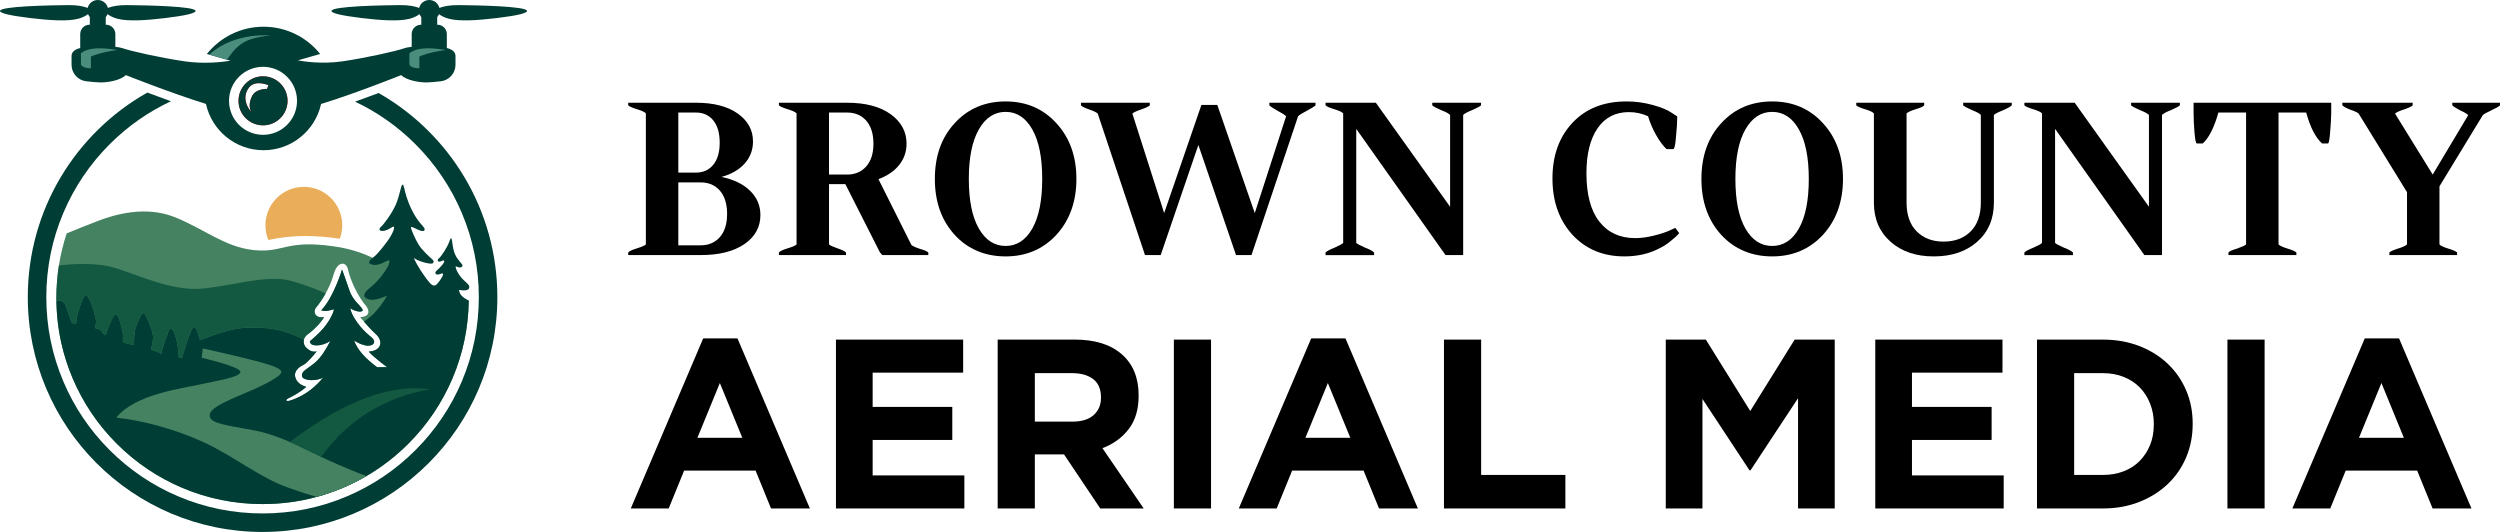 <?xml version="1.0" encoding="utf-8"?>
<svg xmlns="http://www.w3.org/2000/svg" data-name="Layer 2" id="Layer_2" viewBox="0 0 5533.15 1177.35">
  <defs>
    <style>
      .cls-1 {
        fill: #135841;
      }

      .cls-2 {
        fill: #458262;
      }

      .cls-3 {
        fill: #eaad59;
      }

      .cls-4 {
        fill: #003d34;
      }

      .cls-5 {
        fill: #ed1c24;
      }

      .cls-6 {
        fill: #4a8d7d;
      }
    </style>
  </defs>
  <g data-name="Layer 1" id="Layer_1-2">
    <g>
      <path class="cls-4" d="M837.97,205.89c-15.73,5.92-33.59,12.5-52.07,19.07,49.62,23.48,94.52,55.15,133.69,94.32,43.97,43.97,78.49,95.16,102.59,152.15,24.95,58.98,37.6,121.66,37.6,186.29s-12.65,127.31-37.6,186.29c-24.1,56.99-58.62,108.18-102.59,152.15-43.97,43.97-95.16,78.49-152.15,102.59-58.98,24.95-121.66,37.6-186.29,37.6s-127.31-12.65-186.29-37.6c-56.99-24.1-108.18-58.62-152.15-102.59-43.97-43.97-78.49-95.16-102.59-152.15-24.95-58.98-37.6-121.66-37.6-186.29s12.65-127.31,37.6-186.29c24.1-56.99,58.62-108.18,102.59-152.15,39.68-39.68,85.24-71.66,135.64-95.25-18.64-6.63-36.58-13.24-52.26-19.13C168.15,294.04,61.52,463.42,61.52,657.72c0,286.98,232.64,519.63,519.63,519.63s519.63-232.65,519.63-519.63c0-193.57-105.84-362.42-262.81-451.83Z"/>
      <path class="cls-5" d="M582.15,168.87c-29.92,0-54.26,24.34-54.26,54.26s24.34,54.25,54.26,54.25,54.26-24.34,54.26-54.25-24.34-54.26-54.26-54.26ZM591.04,196.76s-24.45-.75-32.6,15.11c-8.14,14.96-6.66,28-2.22,35.85-11.41-12.15-19.85-33.78-5.78-53.19,14.08-19.4,43.71-5.92,43.71-5.92l-3.11,8.15Z"/>
      <path class="cls-4" d="M1015.26,11.27c-21.14-.24-34.78,3.15-42.82,6.27-2.46-10.07-11.54-17.54-22.37-17.54s-19.9,7.47-22.37,17.54c-8.03-3.12-21.68-6.51-42.81-6.27-38.67.45-150.08,2.23-151.26,12.89-.15,5.04,22.22,10.37,66.22,15.71,44,5.33,82.96,7.7,106.22,1.77,10.3-2.62,17.58-6.67,22.49-10.36.93,2.41,2.25,4.64,3.88,6.58v16.82h-.51c-11.46,0-20.75,9.29-20.75,20.74v28.22c-6.76.65-12.62,1.75-17.48,3.49-15.7,5.63-81.18,20.59-135.7,28.59-46.3,6.79-87.41.02-98.76-2.18l49.37-14.12c-29.4-36.75-74.63-60.29-125.35-60.29s-95.95,23.54-125.35,60.29l5.43,1.55,39.3,11.24,7.47,2.14c-5.67.97-20.66,3.26-40.58,4.15h-.17c-17.49.78-38.76.46-60.84-2.78-54.52-8-120-22.96-135.71-28.59-4.85-1.74-10.71-2.84-17.48-3.49v-28.22c0-11.45-9.28-20.74-20.74-20.74h-.52v-16.82c1.64-1.94,2.96-4.17,3.89-6.58,4.91,3.69,12.18,7.74,22.48,10.36,23.26,5.93,62.23,3.56,106.23-1.77,44-5.34,66.37-10.67,66.22-15.71-1.19-10.66-112.59-12.44-151.26-12.89-21.14-.24-34.78,3.15-42.82,6.27-2.46-10.07-11.54-17.54-22.37-17.54s-19.9,7.47-22.37,17.54c-8.03-3.12-21.68-6.51-42.81-6.27C112.59,11.72,1.19,13.5,0,24.16c-.15,5.04,22.22,10.37,66.22,15.71,44,5.33,82.97,7.7,106.22,1.77,10.3-2.62,17.58-6.67,22.49-10.36.93,2.41,2.25,4.64,3.88,6.58v16.82h-.51c-11.46,0-20.74,9.29-20.74,20.74v30.86c-15.69,3.86-19.19,11.38-19.19,17.96v19.15c0,18.67,14.01,34.37,32.55,36.49,12.13,1.38,24.65,2.58,31.67,2.58,16.67,0,43.56-4.45,56-16.22,0,0,100.36,40.05,177.28,63.74,12.79,58.6,64.96,102.47,127.39,102.47s114.52-43.8,127.36-102.32c76.96-23.67,177.31-63.89,177.31-63.89,12.44,11.77,39.33,16.22,56,16.22,7.02,0,19.54-1.2,31.66-2.58,18.55-2.12,32.56-17.82,32.56-36.49v-19.15c0-6.58-3.5-14.1-19.19-17.96v-30.86c0-11.45-9.28-20.74-20.74-20.74h-.52v-16.82c1.64-1.94,2.96-4.17,3.89-6.58,4.91,3.69,12.18,7.74,22.48,10.36,23.26,5.93,62.23,3.56,106.23-1.77,44-5.34,66.37-10.67,66.22-15.71-1.19-10.66-112.6-12.44-151.26-12.89ZM582.15,298.38c-41.57,0-75.26-33.69-75.26-75.25s33.69-75.26,75.26-75.26,75.26,33.69,75.26,75.26-33.7,75.25-75.26,75.25Z"/>
      <g>
        <path class="cls-6" d="M260.47,110.68c-32-5.06-62.06-7.2-81.33,7v24c0,3.22,4.33,9.33,22.11,9.44v-25.89s18.67-9.44,59.22-14.56Z"/>
        <path class="cls-6" d="M987.38,110.68c-32-5.06-62.06-7.2-81.33,7v24c0,3.22,4.33,9.33,22.11,9.44v-25.89s18.67-9.44,59.22-14.56Z"/>
      </g>
      <path class="cls-6" d="M598.81,78.24c-47.97,6.13-69.6,12.91-96.17,53.97l-39.3-11.24c10.08-9.8,53.54-46.59,135.47-42.73Z"/>
      <path class="cls-4" d="M582.15,168.87c-29.92,0-54.26,24.34-54.26,54.26s24.34,54.25,54.26,54.25,54.26-24.34,54.26-54.25-24.34-54.26-54.26-54.26ZM591.04,196.76s-24.45-.75-32.6,15.11c-8.14,14.96-6.66,28-2.22,35.85-11.41-12.15-19.85-33.78-5.78-53.19,14.08-19.4,43.71-5.92,43.71-5.92l-3.11,8.15Z"/>
      <path class="cls-2" d="M955.78,642.68c-18.67-1.48-82.82-64.74-86.67-67.85-3.85-3.11-30.67.15-36-.74-1.25-.21-4.02-1.5-8.27-3.46-13.84-6.38-43.33-19.78-86.91-25.5-106-15.12-109.78,14.88-175.34,8.44-65.55-6.44-112.89-48.44-177.33-73.56-64.45-25.11-131.33-4.88-164.89,7.56-23.68,8.78-55.75,21.98-72.83,29-7.64,23.17-13.37,46.85-17.16,70.94-3.71,23.57-5.58,47.52-5.58,71.76,0,2.18.02,4.37.05,6.54.02,1.79.06,3.57.11,5.36,0,.55.02,1.1.04,1.65.05,1.65.1,3.29.17,4.94.06,1.51.12,3.02.21,4.53,0,.16.01.31.02.47.04.93.09,1.86.15,2.8,0,.06.01.12.01.18.06,1.19.13,2.38.21,3.56h0c.02.39.04.76.07,1.12.08,1.3.18,2.59.28,3.88.01.14.02.27.03.41.06.82.12,1.63.19,2.45.01.07.01.14.02.21.07.89.14,1.78.23,2.67.08.96.16,1.92.26,2.87.01.08.01.16.02.24.1,1.06.2,2.12.31,3.18.01.02.01.03.01.05.06.64.13,1.28.2,1.91.01.07.01.15.02.22.11,1.11.24,2.21.37,3.32.01.11.03.23.04.34.06.57.12,1.14.19,1.71.19,1.63.4,3.25.61,4.87.02.2.05.4.08.6.17,1.33.35,2.65.54,3.97.12.88.24,1.76.37,2.64.24,1.63.49,3.26.74,4.88.31,1.95.62,3.89.96,5.83.24,1.43.49,2.86.75,4.29.03.16.06.33.09.49.13.73.26,1.44.4,2.16.29,1.56.58,3.11.89,4.65.38,1.93.77,3.85,1.18,5.78.39,1.86.8,3.72,1.21,5.58,0,.06.03.11.04.17,5.91,26.31,14.18,52.05,24.78,77.1,22.97,54.34,55.89,103.15,97.81,145.07,41.92,41.93,90.73,74.84,145.07,97.82,56.23,23.79,116,35.85,177.62,35.85,40.97,0,81.12-5.33,119.95-15.9,19.58-5.32,38.82-11.98,57.67-19.95,17.98-7.6,35.35-16.29,52.07-26.04,33.81-19.7,64.95-43.72,93-71.78,41.92-41.92,74.84-90.73,97.81-145.07,22.99-54.34,35.03-111.97,35.8-171.41-1.91-.64-63.3-21.34-81.67-22.8ZM834.59,812.76c-24.98-18.57-43.63-38.02-50.95-59.11.68.45,28.6,18.83,42.06,8.14,6.82-7.41-2.66-14.81-7.7-18.66-5.04-3.86-35.85-31.12-43.11-60.89,15.26,9.48,30.81,9.48,27.26,2.22-3.56-7.26-21.63-19.7-29.04-42.22-7.41-22.52-16.15-45.78-16.15-45.78,0,0-17.92,61.18-46.07,90.37,13.48,5.04,28.59-4.89,28.15-1.19-.45,3.71-8.23,26.5-31.34,49.66-23.11,23.16-24.33,18.38-20.11,24.83,4.22,6.44,25.22,6.66,43.56-5.56-7.34,14.33-18.93,35.67-35.08,49-16.14,13.33-29.37,17.89-27.7,28.78,1.67,10.89,32.89,12,47.22,2.89-14.11,17.11-38,40.59-74.33,51.52-7.95,2.38-11.11-1.41-2.59-5.49,8.51-4.07,28.44-14.51,39.11-25.33-10.97-2.44-22.74-10.26-24.85-23.7-1.78-12.34,10.88-21.23,18.44-24.67s22.11-20.56,29.56-29.78c-11.67,2.67-19.78-4.78-24.23-9.44-1.23-1.3-2.51-3.31-3.41-5.77-.14-.37-.26-.74-.37-1.13-.08-.26-.16-.53-.22-.81-.08-.28-.14-.56-.2-.85-.04-.19-.08-.39-.11-.59-.04-.19-.07-.39-.1-.59-.08-.56-.14-1.13-.17-1.71-.02-.33-.03-.66-.03-.99,0-1.33.15-2.69.47-4.07.98-4.18,3.61-8.49,8.92-12.27,14.22-10.11,30.15-26.96,35.78-38.22-16.45,4.59-27.56-9.34-16.74-22.08,5.45-6.43,12.95-16.93,20.11-29.74,7.04-12.57,13.78-27.36,17.96-42.7,8.3-29.63,27.56-28.15,31.41-11.11,3.85,17.04,15.26,48.44,35.26,75.41,15.85,16.74,13.18,29.77-8,30.81,0,0,3.34,4.17,8.49,10.15,6.73,7.8,16.55,18.68,26.03,27.33,16.74,15.26,13.48,36.74-15.71,38.82,14.23,15.4,41.04,34.52,41.04,34.52h-22.52Z"/>
      <path class="cls-3" d="M757.48,498.57c0,10.51-1.91,20.57-5.4,29.85-53.34-8.01-106.19-8.96-158.11,2.77-4.18-10.04-6.49-21.06-6.49-32.62,0-46.94,38.06-85,85-85s85,38.06,85,85Z"/>
      <path class="cls-4" d="M1016,641.72c1.26,10.74,7.67,16.06,21.45,23.76-.77,59.44-12.81,117.07-35.8,171.41-22.97,54.34-55.89,103.15-97.81,145.07-28.05,28.06-59.19,52.08-93,71.78-16.72,9.75-34.09,18.44-52.07,26.04-18.85,7.97-38.09,14.63-57.67,19.95-38.83,10.57-78.98,15.9-119.95,15.9-61.62,0-121.39-12.06-177.62-35.85-54.34-22.98-103.15-55.89-145.07-97.82-41.92-41.92-74.84-90.73-97.81-145.07-10.6-25.05-18.87-50.79-24.78-77.1-.01-.06-.03-.11-.04-.17-.41-1.86-.82-3.72-1.21-5.58-.41-1.93-.8-3.85-1.18-5.78-.31-1.54-.6-3.09-.89-4.65-.14-.72-.27-1.43-.4-2.16-.03-.16-.06-.33-.09-.49-.26-1.43-.51-2.86-.75-4.29-.34-1.94-.65-3.88-.96-5.83-.25-1.62-.5-3.25-.74-4.88-.13-.88-.25-1.76-.37-2.64-.19-1.32-.37-2.64-.54-3.97-.03-.2-.06-.4-.08-.6-.21-1.62-.42-3.24-.61-4.87-.07-.57-.13-1.14-.19-1.71-.01-.11-.03-.23-.04-.34-.13-1.11-.26-2.21-.37-3.32,0-.07,0-.15-.02-.22-.07-.63-.14-1.27-.2-1.91,0-.02,0-.03-.01-.05-.11-1.06-.21-2.12-.31-3.18-.01-.08-.01-.16-.02-.24-.1-.95-.18-1.91-.26-2.87-.09-.89-.16-1.78-.23-2.67-.01-.07-.01-.14-.02-.21-.07-.82-.13-1.63-.19-2.45-.01-.14-.02-.27-.03-.41-.1-1.29-.2-2.58-.28-3.88-.03-.36-.05-.73-.07-1.11h0c-.08-1.19-.15-2.38-.21-3.57,0-.06-.01-.12-.01-.18-.06-.94-.11-1.87-.15-2.8-.01-.16-.02-.31-.02-.47-.09-1.51-.15-3.02-.21-4.53-.07-1.65-.12-3.29-.17-4.94-.02-.55-.03-1.1-.04-1.65-.05-1.79-.09-3.57-.11-5.36,4.81-.62,15.09-.92,18.78,6.8,4.89,10.22,13.04,41.63,16.89,42.66,3.85,1.04,9.92,2.67,8.59-4.14-1.33-6.82,11.41-46.97,16.59-54.08,5.19-7.11,6.23-4.74,12.89,7.56,6.67,12.29,11.41,33.77,13.63,42.81,2.22,9.04-4.59,18.22,0,19.56,4.59,1.33,12.93,2.81,14.26,7.92,1.33,5.11,8.11,8.45,9.33,1.78,1.23-6.67,11.34-29.89,14.89-35.78,3.56-5.89,7.45-9.33,12.56,4.23,5.11,13.55,9.11,34.33,9.33,39.55.22,5.22-2.44,11.22.78,13.11,3.22,1.89,23.11,5.89,23.11,5.89,0,0-.22-25.67,3.22-36.44,3.45-10.78,10.45-28.11,14.56-32.23,4.11-4.11,6.44-1.77,13.67,14.56,7.22,16.33,11.33,32.67,11,38.33-.34,5.67-4.56,26-4.56,26,0,0,15.33,3.78,22.11,10.23,3.22-10.78,5.22-21.23,10.89-35.34,5.67-14.11,6-21.33,11.11-21.33s11.45,19.78,13.67,31.55c2.22,11.78,3.44,31.78,3.44,31.78l6.89,2s11.33-37.55,16.89-51.22c5.56-13.67,6.33-17.11,10.89-17.11s10.33,20.33,12.33,28.33c19.67-6.33,64-27.15,108.45-27.59,43.24-.43,74.42,2.08,121.52,26.64-.32,1.38-.47,2.74-.47,4.07,0,.33.01.66.03.99.03.58.09,1.15.17,1.71.03.2.06.4.1.59.03.2.07.4.11.59.06.29.12.57.2.85.07.27.14.54.22.81.11.39.23.76.37,1.13.9,2.46,2.18,4.47,3.41,5.77,4.45,4.66,12.56,12.11,24.23,9.44-7.45,9.22-22,26.34-29.56,29.78s-20.22,12.33-18.44,24.67c2.11,13.44,13.88,21.26,24.85,23.7-10.67,10.82-30.6,21.26-39.11,25.33-8.52,4.08-5.36,7.87,2.59,5.49,36.33-10.93,60.22-34.41,74.33-51.52-14.33,9.11-45.55,8-47.22-2.89-1.67-10.89,11.56-15.45,27.7-28.78,16.15-13.33,27.74-34.67,35.08-49-18.34,12.22-39.34,12-43.56,5.56-4.22-6.45-3-1.67,20.11-24.83,23.11-23.16,30.89-45.95,31.34-49.66.44-3.7-14.67,6.23-28.15,1.19,28.15-29.19,46.07-90.37,46.07-90.37,0,0,8.74,23.26,16.15,45.78,7.41,22.52,25.48,34.96,29.04,42.22,3.55,7.26-12,7.26-27.26-2.22,7.26,29.77,38.07,57.03,43.11,60.89,5.04,3.85,14.52,11.25,7.7,18.66-13.46,10.69-41.38-7.69-42.06-8.14,7.32,21.09,25.97,40.54,50.95,59.11h22.52s-26.81-19.12-41.04-34.52c29.19-2.08,32.45-23.56,15.71-38.82-9.48-8.65-19.3-19.53-26.03-27.33,3.72-2.77,9.4-7.14,15.73-12.52,11.11-9.44,28.78-32.22,34.89-45.11-20.44,9.33-37.67,12.78-48.11,4.11-6-5.67,1.89-14.44,7.89-19.33s26.55-21,43.22-50.78c5.14-14.8,3.33-14.56-9.67-7.78s-24.66,7.25-31,2.91c-4.49-3.09.91-8.57,6.14-12.96,2.14-1.81,4.25-3.42,5.64-4.62,4.78-4.11,23.78-26.11,33.22-41.66,9.45-15.56,11-25.78,4.67-21.89-6.33,3.89-14.44,8.89-22.33,8.78-7.89-.11-7.56-5.33-2.45-9.61,5.11-4.28,23.45-28.39,32.34-48.62,8.88-20.22,11.33-43.44,14.77-44.22,3.45-.78,3.89,10.89,9.11,27.22,5.23,16.34,15.23,39.67,29.34,56.78,8.55,9.67,12.78,13.89,9.89,17.34-2.89,3.44-12.11-.67-18.78-4-6.67-3.34-11.67-5.67-10.56-1.12,1.11,4.56,9,23.89,16.78,36.45,7.78,12.55,24.78,27.78,29.11,31.55,4.34,3.78,5.45,6.12,2.45,9.56s-30.56-3-42.23-11.67c9.12,20.45,22.12,38.11,29.67,48.23,7.56,10.11,14.33,16.88,20.89,10.44s12.56-16.78,13.89-20.33c1.33-3.56-.45-5.34-5.89-2.89-5.44,2.44-9.67,1.55-10.78-1.78-1.11-3.33,6.22-8.78,7.34-9.78,1.11-1,16.11-15.72,11.44-18.05-2.94-1.28-5.83,2.72-10.56,2.33-4.72-.39-3.55-5.39.34-8.06,3.89-2.66,17.41-23.29,21.41-34.11,4-10.81,5.18-13.4,6.88-3.92,1.71,9.48,2.08,26.15,12.37,39.85,10.3,13.7,11.34,12.15,10.52,15.78-.81,3.63-5.92,5.03-14.74.66-1.26,4.23,6.3,20.23,17.63,30.67,11.34,10.44,13.11,11.7,12.15,17.19-.96,5.48-9.26,6.81-22.37,4.59Z"/>
      <path class="cls-1" d="M717.26,701.35c-5.63,11.26-21.56,28.11-35.78,38.22-5.31,3.78-7.94,8.09-8.92,12.27-47.1-24.56-78.28-27.07-121.52-26.64-44.45.44-88.78,21.26-108.45,27.59-2-8-7.78-28.33-12.33-28.33s-5.33,3.44-10.89,17.11c-5.56,13.67-16.89,51.22-16.89,51.22l-6.89-2s-1.22-20-3.44-31.78c-2.22-11.77-8.56-31.55-13.67-31.55s-5.44,7.22-11.11,21.33c-5.67,14.11-7.67,24.56-10.89,35.34-6.78-6.45-22.11-10.23-22.11-10.23,0,0,4.22-20.33,4.56-26,.33-5.66-3.78-22-11-38.33-7.23-16.33-9.56-18.67-13.67-14.56-4.11,4.12-11.11,21.45-14.56,32.23-3.44,10.77-3.22,36.44-3.22,36.44,0,0-19.89-4-23.11-5.89-3.22-1.89-.56-7.89-.78-13.11-.22-5.22-4.22-26-9.33-39.55-5.11-13.56-9-10.12-12.56-4.23-3.55,5.89-13.66,29.11-14.89,35.78-1.22,6.67-8,3.33-9.33-1.78-1.33-5.11-9.67-6.59-14.26-7.92-4.59-1.34,2.22-10.52,0-19.56-2.22-9.04-6.96-30.52-13.63-42.81-6.66-12.3-7.7-14.67-12.89-7.56-5.18,7.11-17.92,47.26-16.59,54.08,1.33,6.81-4.74,5.18-8.59,4.14-3.85-1.03-12-32.44-16.89-42.66-3.69-7.72-13.97-7.42-18.78-6.8-.03-2.17-.05-4.36-.05-6.54,0-24.24,1.87-48.19,5.58-71.76,18.68-2.27,80.28-8.26,123.55,5.17,51.55,16,123.33,50,186.88,46.45,63.56-3.56,148.89-32.89,203.12-17.56,44.14,12.48,68.99,24.08,76.7,27.96-7.16,12.81-14.66,23.31-20.11,29.74-10.82,12.74.29,26.67,16.74,22.08Z"/>
      <path class="cls-2" d="M810.84,1053.74c-16.72,9.75-34.09,18.44-52.07,26.04-18.85,7.97-38.09,14.63-57.67,19.95-11.13-3.04-30.46-8.88-61.17-19.72-64.3-21.92-121.49-70.22-189.34-101.33-67.85-31.11-141.92-49.18-193.18-54.22,41.18-52.74,149.63-65.33,186.29-73.78,36.67-8.44,87.93-15.7,88.37-27.41.45-11.7-85.63-31.44-85.63-31.44l2.37-20.7s41.56,9.11,89.34,20.7c47.78,11.59,82.89,21.3,84.44,30.63,1.56,9.33-33.33,28-82.66,48.67-49.34,20.66-77.56,34-75.78,50,1.78,16,37.41,20.22,94,30.59,30.59,5.61,57.2,15.02,83.24,26.38,22.13,9.64,43.87,20.69,67.28,31.99.72.35,1.45.7,2.17,1.04,49.81,23.89,99.17,42.29,100,42.61Z"/>
      <path class="cls-1" d="M951.63,861.35c-93.69,17.32-176.51,61.07-240.79,149.78-.72-.34-1.45-.69-2.17-1.04-23.41-11.3-45.15-22.35-67.28-31.99,129.71-97.99,229.07-127.8,310.24-116.75Z"/>
    </g>
    <g>
      <path d="M1550.93,564.59h-160.51v-5.78c2.24-2.89,8.68-5.94,19.28-9.15,10.6-3.21,17.19-6.1,19.76-8.67V251c-2.25-2.89-8.68-5.94-19.28-9.16-10.6-3.21-17.19-6.1-19.76-8.67v-5.78h149.9c38.88,0,69.57,7.87,92.06,23.6,22.81,16.06,34.22,36.77,34.22,62.14,0,18.63-6.11,34.85-18.32,48.65-12.22,13.81-29.4,23.77-51.57,29.86,26.99,5.47,48.12,15.66,63.38,30.59,15.26,14.93,22.9,32.84,22.9,53.71,0,26.66-11.89,48.17-35.67,64.55-23.78,16.06-55.91,24.08-96.4,24.08ZM1592.86,316.03c0-21.51-4.74-38.05-14.22-49.62-9.48-11.56-22.26-17.34-38.32-17.34h-39.04v132.95h39.04c16.06,0,28.84-5.78,38.32-17.34,9.47-11.56,14.22-27.77,14.22-48.65ZM1550.93,403.7h-49.65v139.21h49.65c17.67,0,31.81-6.1,42.42-18.3,10.6-12.2,15.91-29.22,15.91-51.06s-5.3-39.33-15.91-51.54c-10.6-12.2-24.75-18.3-42.42-18.3Z"/>
      <path d="M1872.41,564.59h-148.45v-5.78c2.24-2.89,8.68-5.94,19.28-9.15,10.6-3.21,17.19-6.1,19.76-8.67V251c-2.25-2.89-8.68-5.94-19.28-9.16-10.6-3.21-17.19-6.1-19.76-8.67v-5.78h150.87c40.49,0,72.46,8.35,95.92,25.05,23.78,17.02,35.67,38.86,35.67,65.51,0,17.67-5.39,33.32-16.15,46.97-10.77,13.65-26.11,24.17-46.03,31.55l72.78,145.47c1.93,2.25,8.03,5.14,18.32,8.67,10.28,2.89,16.7,5.62,19.28,8.19v5.78h-101.7l-5.3-5.78-76.64-151.25h-36.15v133.43c2.24,2.25,8.51,5.14,18.8,8.67,9.64,3.22,15.91,6.26,18.8,9.15v5.78ZM1874.82,249.07h-40.01v137.29h40.01c17.67,0,31.81-6.02,42.42-18.06,10.6-12.04,15.91-28.82,15.91-50.34s-5.3-38.78-15.91-50.82c-10.6-12.04-24.75-18.06-42.42-18.06Z"/>
      <path d="M2225.72,224.51c45.62,0,83.06,16.06,112.3,48.17,29.56,32.12,44.34,73.22,44.34,123.31s-14.78,91.37-44.34,123.8c-29.57,31.79-67,47.69-112.3,47.69s-83.55-15.9-112.79-47.69c-29.24-32.11-43.86-73.38-43.86-123.8s14.62-91.84,43.86-123.31c29.24-32.1,66.83-48.17,112.79-48.17ZM2144.26,395.99c0,47.53,7.39,84.14,22.17,109.83,14.78,25.7,34.54,38.53,59.29,38.53s44.42-12.84,59.04-38.53c14.62-25.69,21.93-62.3,21.93-109.83s-7.31-83.73-21.93-109.59c-14.63-25.84-34.3-38.78-59.04-38.78s-44.51,12.93-59.29,38.78c-14.78,25.85-22.17,62.38-22.17,109.59Z"/>
      <path d="M2769.89,564.59h-34.22l-83.38-243.74-83.39,243.74h-34.7l-104.59-313.1c-2.89-2.89-9.16-5.94-18.8-9.15-10.6-3.86-16.71-6.9-18.31-9.15v-5.78h152.31v5.78c-1.93,2.25-8.36,5.3-19.28,9.15-9.96,3.22-16.39,6.26-19.28,9.15l70.37,220.14,82.42-239.4h35.19l82.9,239.4,69.41-214.36c-3.21-3.21-9.48-7.23-18.8-12.04-10.61-6.1-16.71-10.12-18.32-12.04v-5.78h102.18v5.78c-2.25,2.25-8.68,6.26-19.28,12.04-9.64,4.82-16.07,8.84-19.28,12.04l-103.15,307.32Z"/>
      <path d="M3169.95,227.4h107.96v5.78c-2.25,2.25-8.84,5.78-19.76,10.6-9.96,3.85-16.55,7.39-19.76,10.6v310.21h-39.04l-197.62-279.38v252.41c2.24,2.25,8.83,5.78,19.76,10.6,9.96,3.86,16.55,7.39,19.76,10.6v5.78h-107.48v-5.78c3.21-3.21,9.8-6.74,19.76-10.6,10.92-4.82,17.35-8.35,19.28-10.6V251c-2.25-2.89-8.68-5.94-19.28-9.16-10.6-3.21-17.19-6.1-19.76-8.67v-5.78h111.34l164.36,230.25v-203.27c-3.21-3.21-9.8-6.75-19.76-10.6-10.93-4.82-17.52-8.35-19.76-10.6v-5.78Z"/>
      <path d="M3703.03,330h-14.46c-7.71-7.06-15.42-17.42-23.13-31.07-7.71-13.65-13.66-27.53-17.83-41.67-13.5-6.1-27.64-9.15-42.42-9.15-29.88,0-53.02,11.96-69.41,35.89-16.39,23.92-24.58,57.08-24.58,99.47,0,47.21,9.56,82.93,28.68,107.18,19.11,24.25,45.55,36.37,79.29,36.37,12.85,0,26.67-1.85,41.45-5.54,14.78-3.69,26.67-7.62,35.67-11.8l11.57-5.3,8.67,11.56c-4.18,5.14-10.77,11.25-19.76,18.31-7.4,6.1-15.42,11.24-24.1,15.41-22.5,11.89-48.37,17.82-77.6,17.82-46.92,0-85.16-15.9-114.71-47.69-29.57-32.43-44.34-74.02-44.34-124.76s14.78-91.84,44.34-123.31c29.56-31.47,69.41-47.21,119.54-47.21,20.24,0,40,2.73,59.28,8.19,18.32,5.14,31.81,10.77,40.49,16.86l12.53,8.19c0,12.53-.96,27.78-2.89,45.76-1.29,17.67-3.37,26.5-6.27,26.5Z"/>
      <path d="M3922.34,224.51c45.62,0,83.06,16.06,112.31,48.17,29.56,32.12,44.34,73.22,44.34,123.31s-14.78,91.37-44.34,123.8c-29.57,31.79-67,47.69-112.31,47.69s-83.55-15.9-112.79-47.69c-29.24-32.11-43.86-73.38-43.86-123.8s14.62-91.84,43.86-123.31c29.24-32.1,66.83-48.17,112.79-48.17ZM3840.88,395.99c0,47.53,7.39,84.14,22.17,109.83,14.78,25.7,34.54,38.53,59.29,38.53s44.42-12.84,59.04-38.53c14.62-25.69,21.93-62.3,21.93-109.83s-7.31-83.73-21.93-109.59c-14.63-25.84-34.31-38.78-59.04-38.78s-44.51,12.93-59.29,38.78c-14.78,25.85-22.17,62.38-22.17,109.59Z"/>
      <path d="M4345.04,227.4h107.49v5.78c-2.89,2.89-9.48,6.59-19.76,11.08-10.61,4.18-17.2,7.55-19.76,10.12v194.12c0,35.97-12.37,64.87-37.11,86.71-24.42,21.52-56.39,32.27-95.92,32.27s-71.02-10.76-95.44-32.27c-24.75-21.83-37.11-50.74-37.11-86.71v-197.49c-2.25-2.89-8.67-5.94-19.28-9.16-10.6-3.21-17.19-6.1-19.76-8.67v-5.78h150.38v5.78c-1.93,2.57-8.36,5.46-19.28,8.67-10.29,3.22-16.87,6.27-19.76,9.16v197.49c0,27.3,7.47,48.5,22.41,63.58,14.94,15.1,34.78,22.64,59.53,22.64s45.07-7.54,60.01-22.64c14.94-15.09,22.41-36.28,22.41-63.58v-194.12c-2.25-2.89-8.67-6.42-19.28-10.6-10.93-4.82-17.52-8.35-19.76-10.6v-5.78Z"/>
      <path d="M4716.66,227.4h107.96v5.78c-2.25,2.25-8.84,5.78-19.76,10.6-9.96,3.85-16.55,7.39-19.76,10.6v310.21h-39.04l-197.62-279.38v252.41c2.24,2.25,8.83,5.78,19.76,10.6,9.96,3.86,16.55,7.39,19.76,10.6v5.78h-107.48v-5.78c3.21-3.21,9.8-6.74,19.76-10.6,10.92-4.82,17.35-8.35,19.28-10.6V251c-2.25-2.89-8.68-5.94-19.28-9.16-10.6-3.21-17.19-6.1-19.76-8.67v-5.78h111.34l164.36,230.25v-203.27c-3.21-3.21-9.8-6.75-19.76-10.6-10.93-4.82-17.52-8.35-19.76-10.6v-5.78Z"/>
      <path d="M5082.49,564.59h-150.38v-5.78c1.93-2.57,8.35-5.46,19.28-8.67,10.92-3.85,17.51-6.9,19.76-9.15V249.07h-61.21c-9.64,33.72-21.21,56.53-34.7,68.4h-13.01c-2.25,0-4.02-8.35-5.3-25.05-1.29-15.09-1.93-29.54-1.93-43.36v-21.67h304.62v21.67c0,10.28-.81,24.73-2.41,43.36-1.29,16.7-2.89,25.05-4.82,25.05h-13.01c-14.46-12.84-26.19-35.64-35.18-68.4h-61.22v291.91c2.89,2.89,9.47,5.95,19.76,9.15,10.61,3.22,17.19,6.11,19.76,8.67v5.78Z"/>
      <path d="M5327.34,540.98v-115.61l-107-173.89c-2.58-2.57-8.68-5.46-18.32-8.67-9-3.53-14.94-6.74-17.84-9.63v-5.78h155.69v5.78c-1.93,2.25-8.36,5.3-19.28,9.15-10.29,3.22-16.87,6.26-19.76,9.15l83.39,134.88,78.56-131.51c-3.21-3.21-9.16-6.74-17.83-10.6-8.68-4.49-14.46-8.19-17.35-11.08v-5.78h105.56v5.78c-2.89,2.89-9.32,6.59-19.28,11.08-10.29,4.82-16.55,8.36-18.8,10.6l-95.92,157.52v128.61c2.24,2.89,8.68,5.95,19.28,9.15,10.61,3.22,17.19,6.11,19.76,8.67v5.78h-149.9v-5.78c2.57-2.57,8.99-5.46,19.28-8.67,10.28-3.21,16.87-6.26,19.76-9.15Z"/>
    </g>
    <g>
      <path d="M1706.48,1125.35l-34.19-83.82h-158.13l-34.19,83.82h-83.87l160.26-376.39h75.86l160.26,376.39h-86.01ZM1593.23,847.73l-49.68,121.19h99.36l-49.68-121.19Z"/>
      <path d="M1850.18,1125.35v-373.72h281.53v73.14h-200.33v75.81h176.29v73.14h-176.29v78.48h203v73.14h-284.2Z"/>
      <path d="M2435.14,1125.35l-80.13-119.59h-64.64v119.59h-82.27v-373.72h170.95c44.52,0,79.15,10.86,103.9,32.57,24.75,21.71,37.13,51.97,37.13,90.76v1.07c0,30.26-7.4,54.91-22.17,73.94-14.78,19.04-34.11,33.02-57.96,41.91l91.35,133.47h-96.16ZM2436.75,879.23c0-17.79-5.7-31.14-17.1-40.04-11.4-8.89-27.24-13.35-47.55-13.35h-81.73v107.31h83.34c20.3,0,35.88-4.8,46.74-14.42,10.86-9.61,16.29-22.42,16.29-38.44v-1.07Z"/>
      <path d="M2598.07,1125.35v-373.72h82.27v373.72h-82.27Z"/>
      <path d="M3052.15,1125.35l-34.19-83.82h-158.13l-34.19,83.82h-83.87l160.26-376.39h75.86l160.26,376.39h-86.01ZM2938.9,847.73l-49.68,121.19h99.36l-49.68-121.19Z"/>
      <path d="M3195.86,1125.35v-373.72h82.27v299.51h186.44v74.21h-268.71Z"/>
      <path d="M3979.53,1125.35v-243.98l-105.24,159.63h-2.14l-104.17-158.03v242.38h-81.2v-373.72h88.68l98.3,158.03,98.3-158.03h88.68v373.72h-81.2Z"/>
      <path d="M4150.48,1125.35v-373.72h281.53v73.14h-200.33v75.81h176.29v73.14h-176.29v78.48h203v73.14h-284.2Z"/>
      <path d="M4838.55,1012.17c-9.62,22.78-23.24,42.54-40.87,59.26-17.63,16.73-38.65,29.9-63.04,39.51-24.4,9.61-51.2,14.42-80.4,14.42h-145.84v-373.72h145.84c29.2,0,56,4.72,80.4,14.15,24.39,9.43,45.41,22.51,63.04,39.24,17.63,16.73,31.25,36.4,40.87,58.99,9.62,22.61,14.42,47.07,14.42,73.41v1.07c0,26.34-4.81,50.9-14.42,73.67ZM4766.96,938.49c0-16.37-2.76-31.5-8.28-45.38-5.53-13.88-13.18-25.8-22.97-35.77-9.8-9.96-21.64-17.7-35.53-23.22-13.89-5.51-29.21-8.27-45.94-8.27h-63.57v225.3h63.57c16.74,0,32.05-2.67,45.94-8.01,13.89-5.34,25.73-12.99,35.53-22.96,9.79-9.96,17.45-21.7,22.97-35.24,5.52-13.52,8.28-28.64,8.28-45.38v-1.07Z"/>
      <path d="M4929.9,1125.35v-373.72h82.27v373.72h-82.27Z"/>
      <path d="M5383.97,1125.35l-34.19-83.82h-158.13l-34.19,83.82h-83.87l160.26-376.39h75.86l160.26,376.39h-86.01ZM5270.72,847.73l-49.68,121.19h99.36l-49.68-121.19Z"/>
    </g>
  </g>
</svg>